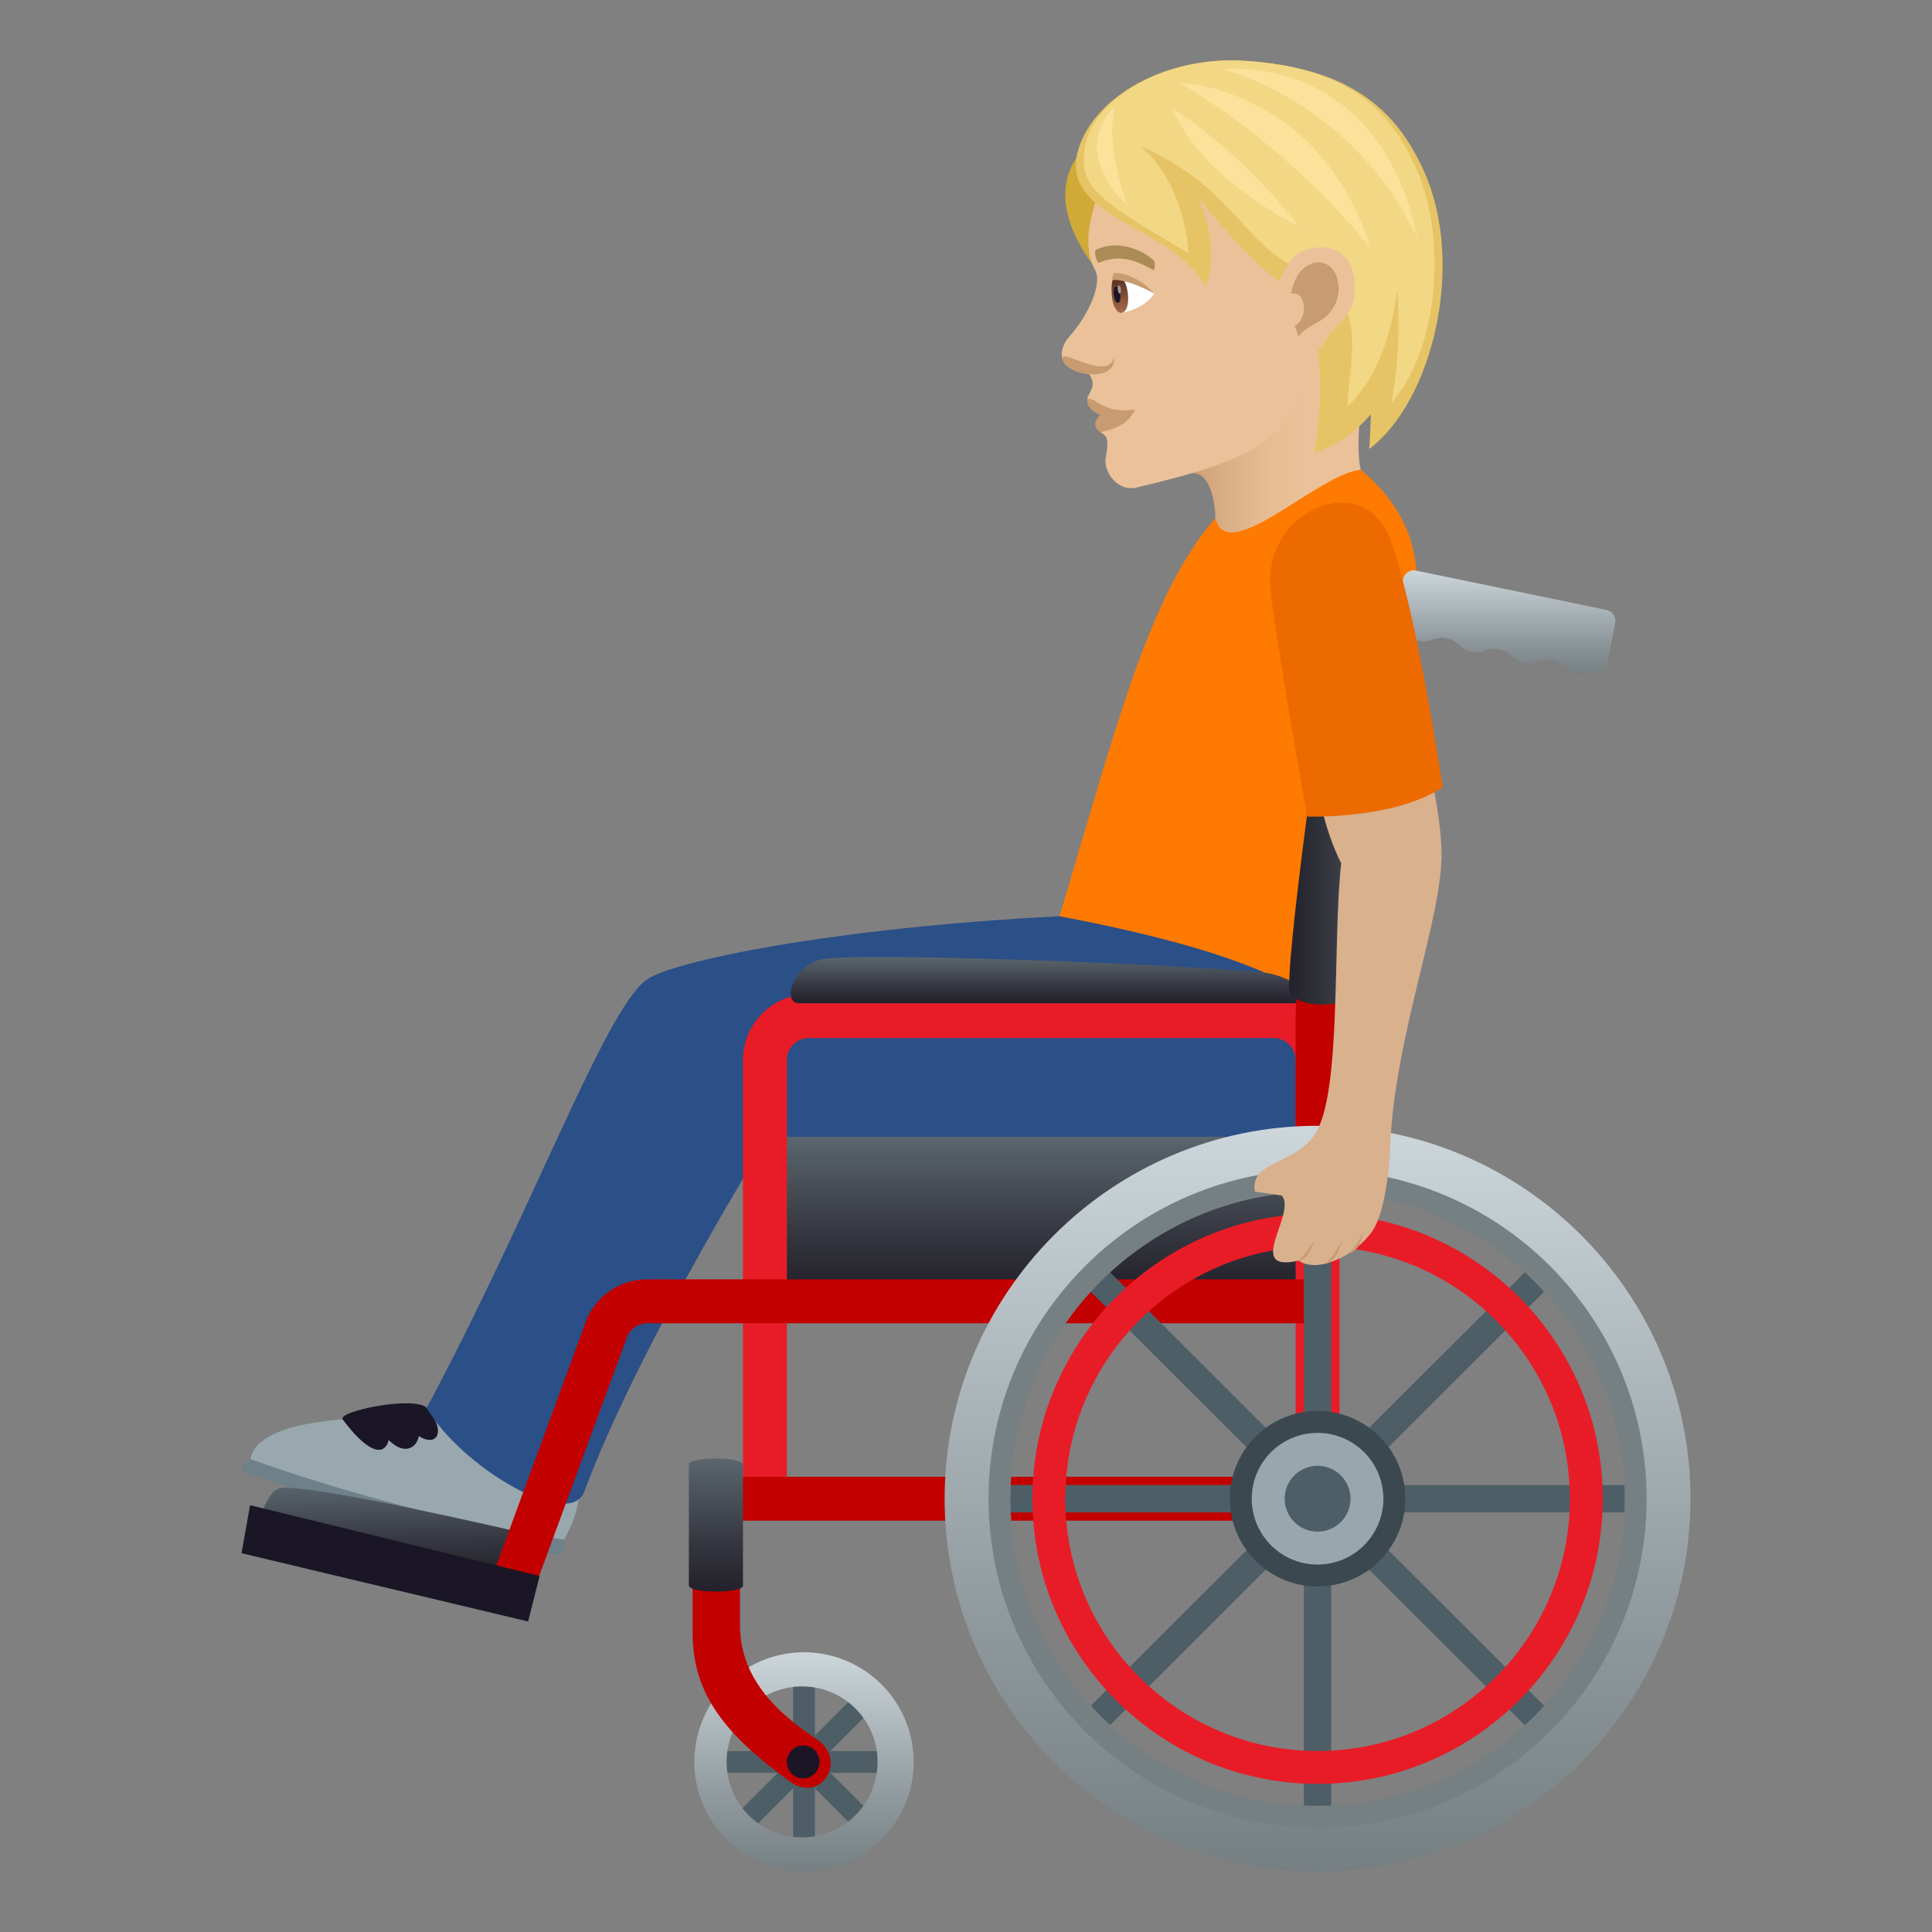 <svg xmlns="http://www.w3.org/2000/svg" xml:space="preserve" style="enable-background:new 0 0 64 64" viewBox="0 0 64 64"><rect x="0" y="0" width="64" height="64" fill="#808080" stroke="none"/><path d="M36.594 9.26c-.287-2.269 2.349-3.39.733-5.287-2.803 1.202-2.386 3.389-.733 5.287z" style="fill:#d1a936"/><linearGradient id="a" x1="-755.992" x2="-761.859" y1="14.462" y2="14.462" gradientTransform="translate(801.101)" gradientUnits="userSpaceOnUse"><stop offset=".307" style="stop-color:#ebc199"/><stop offset=".519" style="stop-color:#e7bd94"/><stop offset=".756" style="stop-color:#dcb087"/><stop offset="1" style="stop-color:#c99b71"/></linearGradient><path d="M39.242 15.743c.856-.387 1.018.98 1.018 1.43 0 1.425 2.085.681 4.816-1.612-.18-.658.033-2.55.033-2.55-1.251-3.872-3.073-1.61-5.867 2.732z" style="fill:url(#a)"/><path d="M36.653 5.686c-.268.746-.953 2.234-.377 3.257.258.458-.25 1.541-.845 2.197-.259.285-.337.653-.18.866.24.325.648.143.828.39.294.4-.06.652-.058.827 0 0 1.032.176.435 1.095.105.104.329.06.176.808-.1.494.384 1.174 1.017 1.024 4.001-.948 5.325-1.61 5.685-4.345.577-4.386 1.605-9.04-6.681-6.119z" style="fill:#ebc199"/><path d="M36.021 13.223c-.069.49.895.863 1.576.34-1.071.17-1.3-.436-1.576-.34z" style="fill:#c99b71"/><path d="M36.458 13.75c-.243.174-.23.435-.002.568.466-.11.932-.258 1.141-.755-.534.282-1.139.187-1.139.187zm-1.268-1.867c.095.574 1.794.823 1.717-.042-.223.811-1.778-.333-1.716.042z" style="fill:#c99b71"/><path d="M38.238 9.72c-.323.521-1.076.643-1.076.643-.266-.233-.293-.803-.22-1.114.389-.061 1.296.47 1.296.47z" style="fill:#fff"/><linearGradient id="b" x1="-1422.223" x2="-1422.223" y1="-72.431" y2="-73.701" gradientTransform="matrix(.574 -.061 .106 .994 860.888 -4.367)" gradientUnits="userSpaceOnUse"><stop offset="0" style="stop-color:#a6694a"/><stop offset="1" style="stop-color:#4f2a1e"/></linearGradient><path d="M36.831 9.794c.07.798.617.74.533-.057-.08-.74-.622-.968-.533.057z" style="fill:url(#b)"/><path d="M36.897 9.764c.04.376.255.353.215-.023-.037-.348-.252-.325-.215.023z" style="fill:#1a1626"/><path d="M37.025 9.59c.02.188.126.176.106-.01-.018-.174-.125-.163-.106.01z" style="fill:#ab968c"/><path d="M38.239 9.72c-.455-.492-.98-.691-1.346-.676-.072.169-.036.238-.036.238s.326-.105 1.382.438z" style="fill:#c99b71"/><path d="M38.203 8.611c-.425-.373-1.182-.664-1.889-.343-.102.047.022.47.104.434.543-.243 1.085-.164 1.767.236.08.046.102-.252.018-.327z" style="fill:#ab8c57"/><path d="M47.197 5.73c-.994-2.27-2.678-3.498-5.944-3.715-2.647-.176-4.948 1.17-5.51 2.867-.786 2.365 3.06 2.534 4.18 4.595 0 0 .59-1.067-.242-2.956 1.74 2.172 2.697 2.957 3.643 3.316.495 1.817.509 3.637.202 5.156.72-.209 1.363-.666 1.887-1.27-.01.347-.027.725-.054 1.149 2.083-1.57 3.185-6.067 1.838-9.142z" style="fill:#e6c465"/><path d="M47.013 5.82c-.92-2.302-2.494-3.588-5.76-3.804-2.647-.177-4.99 1.257-5.293 2.759-.28 1.39.32 1.806 3.412 3.609 0 0-.082-2.285-1.612-3.554 3.19 1.401 3.37 3.3 5.368 4.115 2.265.922 1.586 2.815 1.506 4.523C46.09 12.105 46.28 9.59 46.28 9.59s.194 1.752-.19 3.756c1.514-1.703 1.837-5.236.922-7.525z" style="fill:#f2d785"/><path d="M43.354 8.243c-1.217.268-1.502 2.957-.565 3.522.132.08.807.14 1.137-.523.184-.368.875-.75.947-1.465.093-.916-.31-1.8-1.52-1.534z" style="fill:#ebc199"/><path d="M43.435 8.74c-.307.108-.587.461-.66.994.512-.134.562.858.113 1.053.036.116.077.234.13.357.372-.49.894-.388 1.22-1.086.294-.63-.039-1.587-.803-1.319z" style="fill:#c99b71"/><path d="M46.957 7.892c-1.304-6.254-6.49-5.6-6.49-5.6s4.253.95 6.49 5.6z" style="fill:#fae29b"/><path d="M45.415 8.243c-1.708-5.379-6.365-5.511-6.365-5.511s3.498 1.927 6.365 5.511zM37.36 6.827c-.801-2.155-.431-3.288-.431-3.288s-1.587 1.31.431 3.288zm5.657.674c-1.99-2.604-4.152-3.89-4.152-3.89s.538 1.974 4.152 3.89z" style="fill:#fae29b"/><path d="M42.83 32.75s-3.881-.457-7.733-2.398c1.776-5.882 2.94-10.69 5.163-13.18.408 1.61 3.41-1.486 4.816-1.61 5.164 4.288-2.043 10.466-2.246 17.189z" style="fill:#ff7a00"/><path d="M8.298 48.337s-.541.263-.165.416c4.777 1.934 10.428 2.76 10.428 2.76.24-.203.128-.512.128-.512L8.298 48.337z" style="fill:#6e8189"/><path d="M16.299 46.988c-4.692-.18-7.753.02-8.001 1.349C14.224 50.43 18.688 51 18.688 51c1.37-2.45-.302-3.59-2.39-4.013z" style="fill:#99a8ae"/><path d="M11.354 47.023c.765 1.026 1.357 1.29 1.523.682.54.534.937.233.997-.133.606.388.933-.16.262-.933-.387-.413-2.988.109-2.782.384z" style="fill:#1a1626"/><path d="M44.102 34.067s.425-1.941-9.005-3.715c-7.496.381-12.882 1.492-13.698 2.117-1.395 1.066-3.708 7.514-7.263 14.17 1.115 1.936 4.733 4.093 5.225 2.762 1.667-4.512 5.614-10.958 5.614-10.958 9.965-1.063 19.761 2.833 19.127-4.376z" style="fill:#2b4f87"/><path d="M46.075 20.854c-1.723 7.58-2.429 9.96-1.709 16.68 3.123-4.894 1.71-16.68 1.71-16.68z" style="fill:#013366"/><linearGradient id="c" x1="34.492" x2="34.492" y1="42.743" y2="37.657" gradientUnits="userSpaceOnUse"><stop offset="0" style="stop-color:#23212b"/><stop offset=".314" style="stop-color:#32333c"/><stop offset=".939" style="stop-color:#576169"/><stop offset="1" style="stop-color:#5b666e"/></linearGradient><path d="M24.975 37.657H44.01v5.087H24.975z" style="fill:url(#c)"/><path d="M42.92 35.113v14.462h1.453V35.113c0-1.202-.977-2.18-2.18-2.18h-15.4a2.183 2.183 0 0 0-2.181 2.18v14.534h1.454V35.113c0-.4.326-.727.726-.727h15.401c.4 0 .727.326.727.727z" style="fill:#e81c27"/><linearGradient id="d" x1="34.779" x2="34.779" y1="33.236" y2="31.702" gradientUnits="userSpaceOnUse"><stop offset="0" style="stop-color:#23212b"/><stop offset=".314" style="stop-color:#32333c"/><stop offset=".939" style="stop-color:#576169"/><stop offset="1" style="stop-color:#5b666e"/></linearGradient><path d="M41.83 32.213c-3.249-.299-13.468-.68-14.63-.43-.929.199-1.314 1.453-.727 1.453h16.47c1.07 0-.127-.932-1.114-1.023z" style="fill:url(#d)"/><linearGradient id="e" x1="15.311" x2="15.311" y1="56.729" y2="53.538" gradientTransform="rotate(-1.403 -168.287 152.45)" gradientUnits="userSpaceOnUse"><stop offset="0" style="stop-color:#23212b"/><stop offset=".314" style="stop-color:#32333c"/><stop offset=".939" style="stop-color:#576169"/><stop offset="1" style="stop-color:#5b666e"/></linearGradient><path d="M17.323 50.778s-7.166-1.672-8.058-1.481c-.394.084-.722 1.139-.722 1.139l8.435 1.858.345-1.516z" style="fill:url(#e)"/><path d="m16.132 52.698 3.23-8.789a2.171 2.171 0 0 1 2.08-1.529h22.205v1.454H21.445c-.32 0-.6.205-.694.51l-3.232 8.79-1.387-.436z" style="fill:#c30000"/><path d="M24.25 48.92h19.398v1.454H24.25zm20.123-10.477V33.66c0-.825.178-1.892.451-3.059h-1.482c-.255 1.15-.422 2.21-.422 3.059v4.783h1.453z" style="fill:#c30000"/><path d="M23.727 58.004h5.815v.727h-5.815z" style="fill:#4e5e67" transform="rotate(-45.049 26.636 58.37)"/><path d="M26.271 55.46h.726v5.814h-.726z" style="fill:#4e5e67" transform="rotate(-45.001 26.633 58.367)"/><path d="M23.728 58.005h5.813v.725h-5.813z" style="fill:#4e5e67"/><path d="M26.272 55.461h.724v5.812h-.724z" style="fill:#4e5e67"/><linearGradient id="f" x1="26.634" x2="26.634" y1="62" y2="54.734" gradientUnits="userSpaceOnUse"><stop offset="0" style="stop-color:#767f82"/><stop offset=".318" style="stop-color:#8e979b"/><stop offset=".991" style="stop-color:#ccd5da"/><stop offset="1" style="stop-color:#cdd6db"/></linearGradient><path d="M26.591 62a3.637 3.637 0 0 1-3.59-3.676 3.635 3.635 0 0 1 3.675-3.59 3.639 3.639 0 0 1 3.591 3.676A3.636 3.636 0 0 1 26.591 62zm.073-6.133a2.5 2.5 0 1 0-.059 4.998 2.5 2.5 0 0 0 .059-4.998z" style="fill:url(#f)"/><path d="m17.875 52.206-9.59-2.344L8 51.452l9.494 2.262z" style="fill:#1a1626"/><linearGradient id="g" x1="49.866" x2="49.866" y1="22.328" y2="18.895" gradientUnits="userSpaceOnUse"><stop offset="0" style="stop-color:#767f82"/><stop offset=".318" style="stop-color:#8e979b"/><stop offset=".991" style="stop-color:#ccd5da"/><stop offset="1" style="stop-color:#cdd6db"/></linearGradient><path d="m53.217 20.205-6.306-1.303a.365.365 0 0 0-.433.288l-.254 1.295c-.062.321.496.686.768.741.439.09.49-.169.928-.08.44.091.387.352.826.443.44.09.49-.17.93-.078.438.089.387.35.826.44.439.09.49-.17.929-.08.44.093.39.352.83.443.277.058.927-.058.992-.384l.253-1.293a.372.372 0 0 0-.289-.432z" style="fill:url(#g)"/><linearGradient id="h" x1="42.702" x2="46.361" y1="26.846" y2="26.846" gradientUnits="userSpaceOnUse"><stop offset="0" style="stop-color:#23212b"/><stop offset=".314" style="stop-color:#32333c"/><stop offset=".939" style="stop-color:#576169"/><stop offset="1" style="stop-color:#5b666e"/></linearGradient><path d="M42.702 32.737c-.003-1.97 1.285-10.82 1.514-11.96.143-.709 2.278-.278 2.139.428-.224 1.108-1.477 9.656-1.473 11.527.002.731-2.179.723-2.18.005z" style="fill:url(#h)"/><path d="M27.043 57.605c-1.627-1.068-2.529-2.252-2.529-3.77V51.75l-1.57-.002v2.344c0 1.998 1.05 3.36 3.241 4.935 1.002.719 1.926-.72.858-1.422z" style="fill:#c30000"/><path d="M26.627 58.912a.546.546 0 1 1 .014-1.091.546.546 0 0 1-.014 1.09z" style="fill:#1a1626"/><path d="M31.835 49.193h23.623v.908H31.835z" style="fill:#4e5e67" transform="rotate(-44.96 43.642 49.645)"/><path d="M43.192 37.836h.908v23.623h-.908z" style="fill:#4e5e67" transform="rotate(-45.041 43.65 49.65)"/><path d="M31.835 49.193h23.623v.908H31.835z" style="fill:#4e5e67"/><path d="M43.192 37.835h.908v23.623h-.908z" style="fill:#4e5e67"/><linearGradient id="i" x1="43.646" x2="43.646" y1="62" y2="37.293" gradientUnits="userSpaceOnUse"><stop offset="0" style="stop-color:#767f82"/><stop offset=".318" style="stop-color:#8e979b"/><stop offset=".991" style="stop-color:#ccd5da"/><stop offset="1" style="stop-color:#cdd6db"/></linearGradient><path d="M43.647 62c-6.813 0-12.355-5.541-12.355-12.354 0-6.81 5.542-12.353 12.354-12.353C50.46 37.293 56 42.835 56 49.647 56 56.459 50.459 62 43.647 62zm0-22.89c-5.811 0-10.538 4.727-10.538 10.536 0 5.81 4.727 10.537 10.537 10.537 5.81 0 10.538-4.726 10.538-10.537 0-5.809-4.728-10.536-10.537-10.536z" style="fill:url(#i)"/><path d="M43.647 60.547c-6.011 0-10.9-4.889-10.9-10.9s4.889-10.9 10.9-10.9c6.01 0 10.9 4.889 10.9 10.9s-4.89 10.9-10.9 10.9zm0-21.073c-5.61 0-10.174 4.563-10.174 10.173S38.036 59.82 43.647 59.82c5.609 0 10.173-4.562 10.173-10.173 0-5.61-4.564-10.173-10.173-10.173z" style="fill:#767f82"/><path d="M43.647 59.093c-5.21 0-9.448-4.238-9.448-9.446s4.24-9.446 9.448-9.446 9.447 4.237 9.447 9.446-4.238 9.447-9.447 9.447zm0-17.803c-4.609 0-8.358 3.748-8.358 8.357 0 4.609 3.75 8.357 8.358 8.357 4.607 0 8.357-3.748 8.357-8.357 0-4.609-3.75-8.357-8.357-8.357z" style="fill:#e81c27"/><path d="M43.647 46.74a2.906 2.906 0 1 1 0 5.813 2.906 2.906 0 0 1 0-5.813z" style="fill:#3b484f"/><path d="M43.647 47.467a2.18 2.18 0 1 1-.002 4.361 2.18 2.18 0 0 1 .002-4.361z" style="fill:#98a7ad"/><path d="M43.647 48.557a1.09 1.09 0 0 1 0 2.18 1.09 1.09 0 0 1 0-2.18z" style="fill:#4e5e67"/><linearGradient id="j" x1="23.715" x2="23.715" y1="52.723" y2="48.316" gradientUnits="userSpaceOnUse"><stop offset="0" style="stop-color:#23212b"/><stop offset=".314" style="stop-color:#32333c"/><stop offset=".939" style="stop-color:#576169"/><stop offset="1" style="stop-color:#5b666e"/></linearGradient><path d="M22.819 48.52v3.999c0 .268 1.793.277 1.793 0v-4c0-.27-1.793-.271-1.793 0z" style="fill:url(#j)"/><path d="m42.455 39.602-.885-.128c-.173-1.03 1.305-.866 1.993-1.909.89-1.35.574-6.341.865-8.968-.613-1.225-.781-2.541-.781-2.541l3.714-.536c.131.528.371 1.737.391 2.674.049 2.21-1.58 6.143-1.705 9.897-.022.65-.18 2.101-.586 2.691-.559.809-1.824 1.42-2.44.975-1.836.433-.035-1.592-.566-2.155z" style="fill:#d9b18d"/><path d="M43.53 41.09s-.16.651-.509.667c.235-.21.508-.666.508-.666zm.935.02s-.21.734-.557.748c.233-.209.557-.748.557-.748zm.697-.3s-.115.68-.463.693c.235-.207.463-.694.463-.694z" style="fill:#c99b71"/><path d="M42.09 19.548c-.278-2.68 3.127-4.072 3.982-1.64.895 2.538 1.717 8.177 1.717 8.177-1.645 1.068-4.486.965-4.486.965s-1.035-5.774-1.213-7.502z" style="fill:#ed6a00"/></svg>